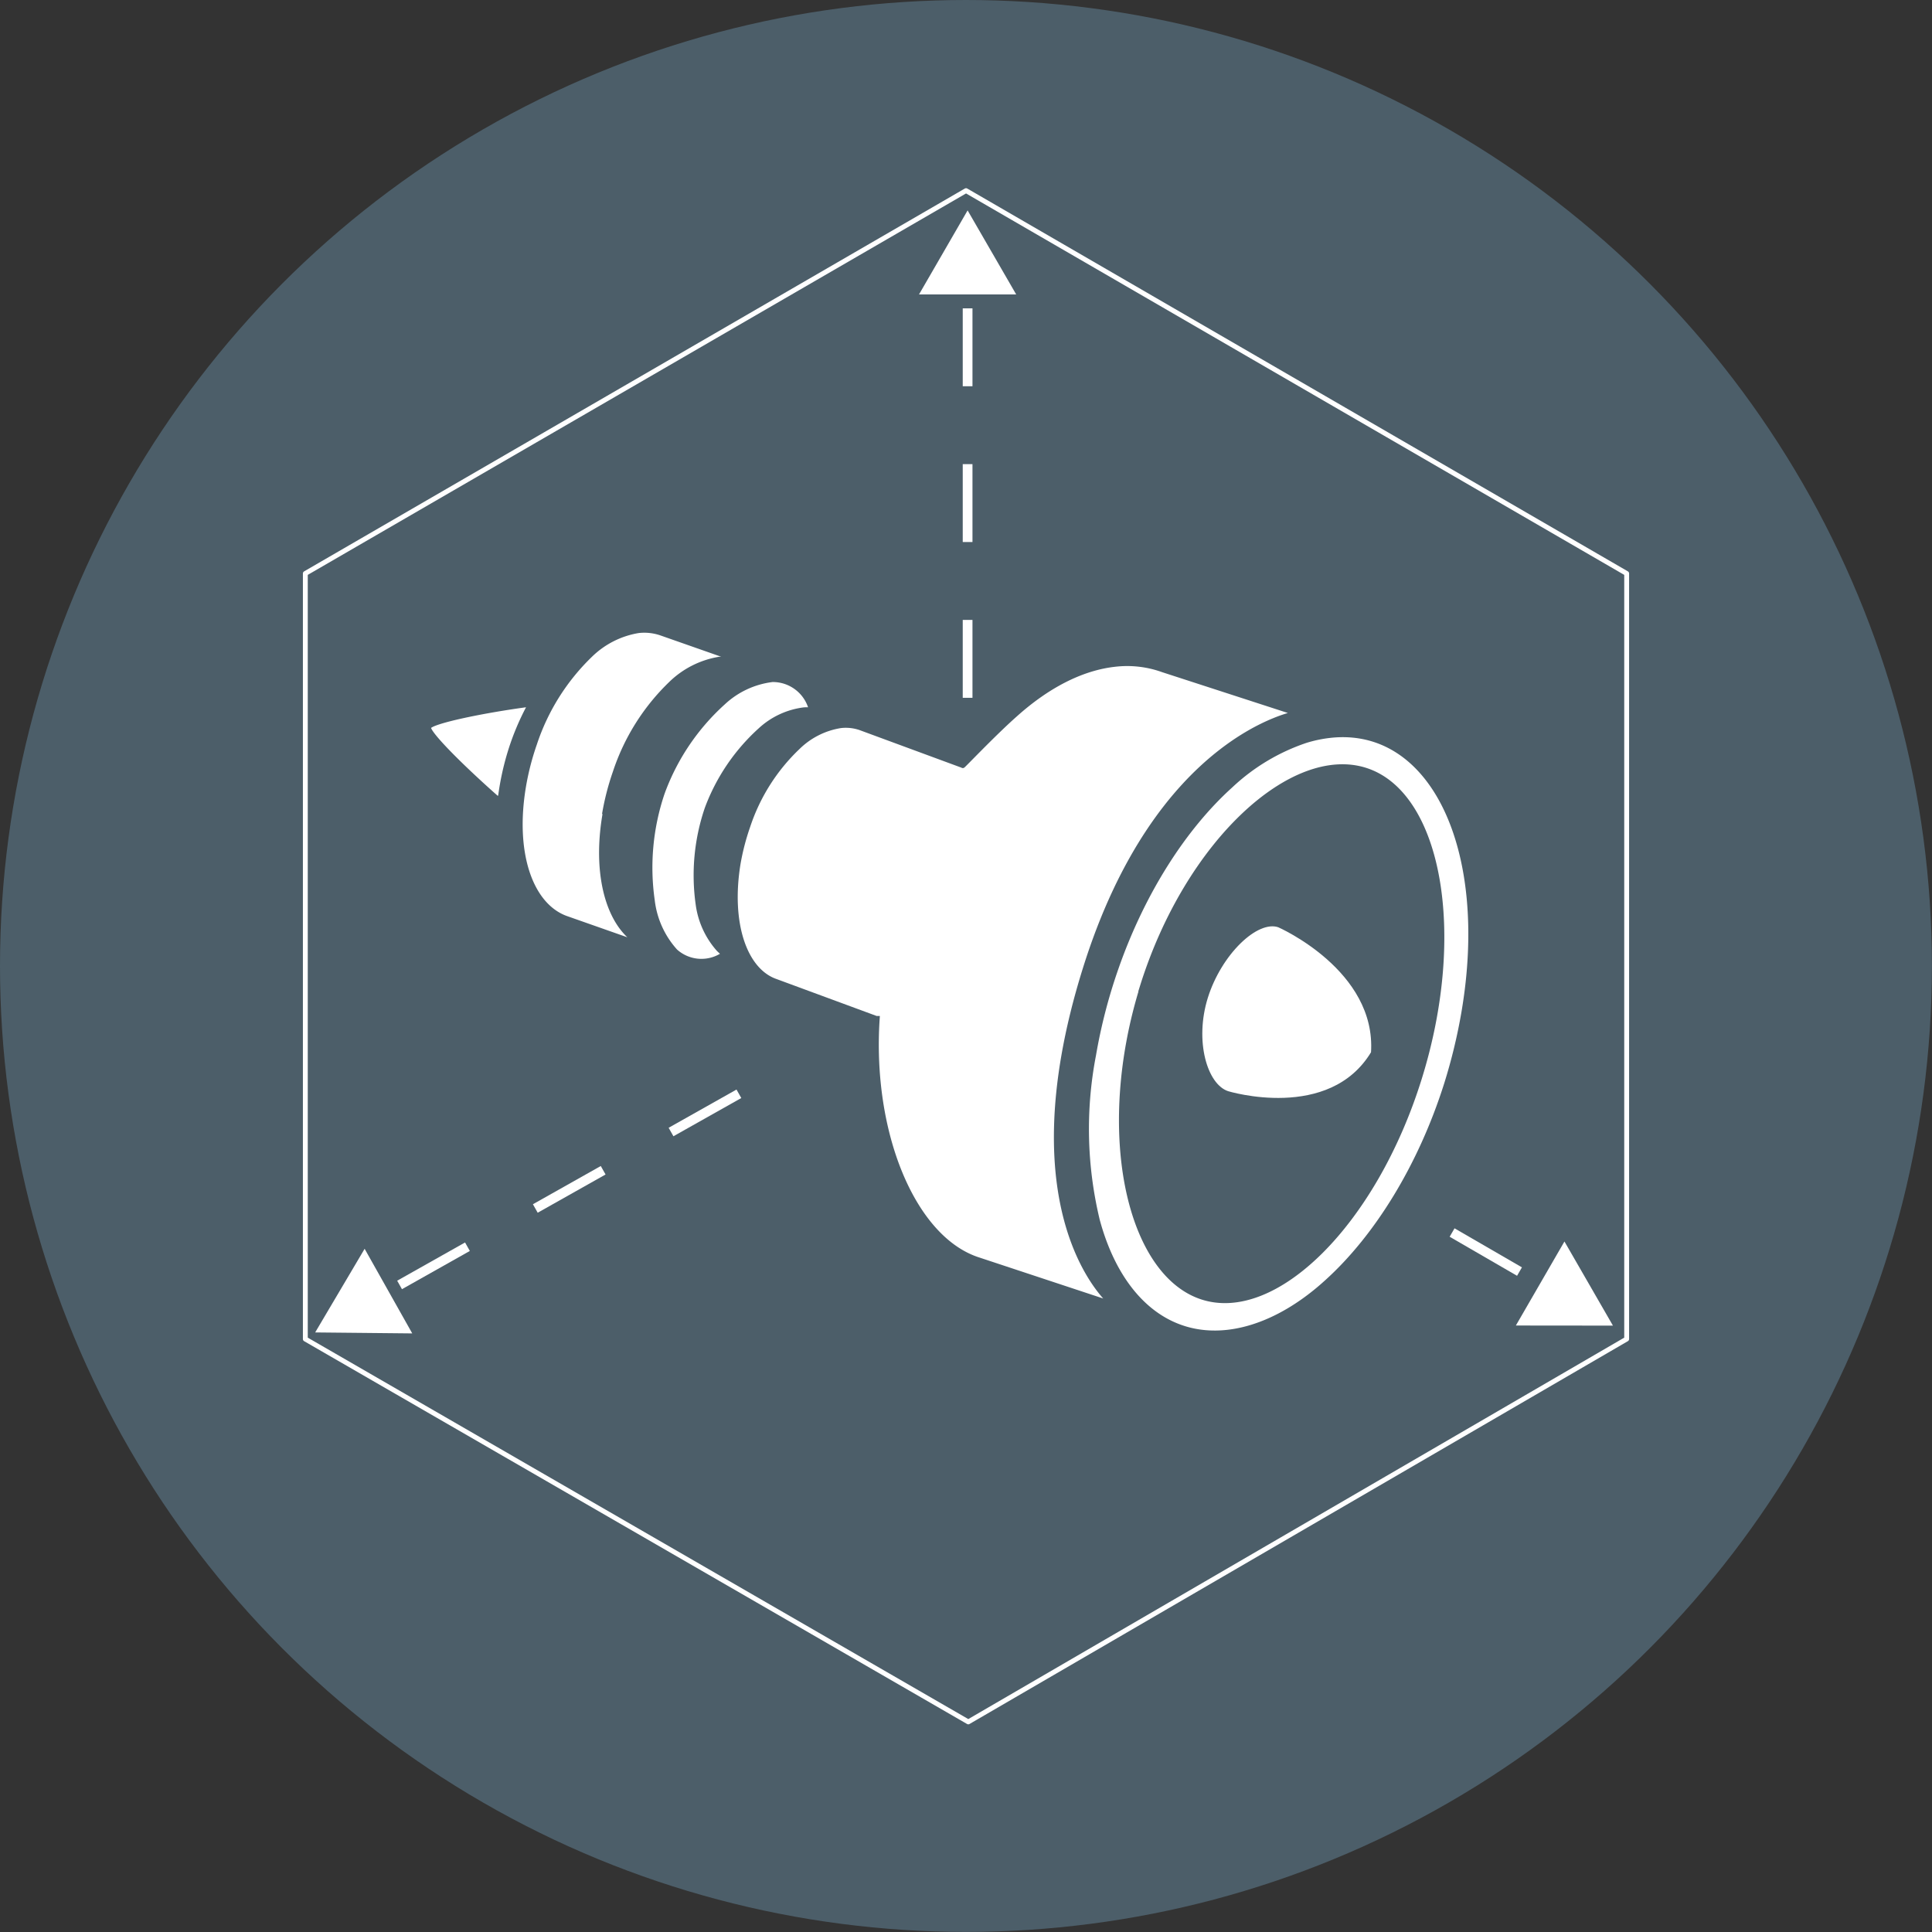 <svg id="Ebene_1" data-name="Ebene 1" xmlns="http://www.w3.org/2000/svg" viewBox="0 0 198.43 198.43"><rect x="0" y="0" width="198.43" height="198.43" fill="#333333" stroke="none"/><defs><style>.cls-1{fill:#4c5e69;}.cls-2,.cls-4{fill:none;stroke:#fff;}.cls-2{stroke-linecap:round;stroke-linejoin:round;}.cls-2,.cls-3{stroke-width:0.5px;}.cls-3,.cls-5{fill:#fff;}.cls-3{stroke:#4c5e69;}.cls-3,.cls-4{stroke-miterlimit:10;}.cls-4{stroke-dasharray:8 8;}</style></defs><title>MTU40_VE</title><circle class="cls-1" cx="99.21" cy="99.21" r="99.21"/><polygon class="cls-2" points="99.22 19.58 31.36 58.9 31.36 137.53 99.45 176.85 167.07 137.53 167.07 58.9 99.22 19.58"/><path class="cls-3" d="M112.32,108.35a40.09,40.09,0,0,0,.39,17v0c2.06,7.62,6.89,12.21,13.38,11.48,3.45-.39,7-2.25,10.19-5.16,5.14-4.64,9.64-11.94,12.29-20.33a56.48,56.48,0,0,0,1.77-7.31c2.9-16.92-3.26-29.68-13.76-28.49a13.59,13.59,0,0,0-2.47.52h0a21,21,0,0,0-7.72,4.63c-4.81,4.34-9.06,11-11.76,18.74A55.31,55.31,0,0,0,112.32,108.35Zm5-7c4.66-14.91,15.51-24.7,23-22.22s10.11,16.74,5.45,31.65-14.86,24.92-22.35,22.43S112.68,116.25,117.34,101.34Z"/><path class="cls-3" d="M51.42,81.7a28,28,0,0,1,.95-4.37,26.07,26.07,0,0,1,2.11-5c-4.57.59-10.29,1.75-10.46,2.36s3.86,4.55,7.33,7.58c0-.2,0-.39.07-.58"/><path class="cls-3" d="M76.81,84.85a24.15,24.15,0,0,0-1,3.85c-1,6.12.66,11,3.89,12.1L90,104.6l.1,0v0c-.79,11.82,3.7,22.65,10.4,24.79l13.72,4.54s-10.77-8.79-2.77-34.39c7.47-23.91,21.73-26.28,21.73-26.28L119.44,68.8a10.83,10.83,0,0,0-5-.56c-3.45.4-6.94,2.25-10.18,5.16-2.26,2-5.5,5.43-5.37,5.23L88.34,74.74a4.63,4.63,0,0,0-2-.21,8.08,8.08,0,0,0-4.4,2.22A19.72,19.72,0,0,0,76.81,84.85Z"/><path class="cls-3" d="M62.08,83.64a26.56,26.56,0,0,1,1.11-4.32,22.36,22.36,0,0,1,5.72-9.1,9.29,9.29,0,0,1,5-2.52,9.34,9.34,0,0,1,2.31.24l-8.24-2.89a5.33,5.33,0,0,0-2.41-.28,9.2,9.2,0,0,0-4.95,2.51,22.43,22.43,0,0,0-5.72,9.11,27,27,0,0,0-1.12,4.33c-1.19,7,.76,12.4,4.48,13.64l8.19,2.88c-3.61-1.3-5.5-6.74-4.32-13.6"/><path class="cls-3" d="M68,81.5a23.89,23.89,0,0,0-1,11,9.39,9.39,0,0,0,2.36,5.2,4,4,0,0,0,5,.29c-.17-.15-.36-.31-.55-.5a8.68,8.68,0,0,1-2.11-4.62,21.22,21.22,0,0,1,.92-9.8v0A20.49,20.49,0,0,1,78.08,75a8.08,8.08,0,0,1,4.51-2.1,6.17,6.17,0,0,1,.74,0,4.07,4.07,0,0,0-4-3.1,9,9,0,0,0-5.08,2.38,23.19,23.19,0,0,0-6.16,9.07Z"/><path class="cls-3" d="M131.37,95s10.28,4.48,9.69,13.15c-4.43,7.4-15,4.16-15,4.16-2.33-.77-3.65-5.39-2.25-9.89S129,94.2,131.37,95Z"/><line class="cls-4" x1="99.38" y1="71.67" x2="99.38" y2="28.78"/><polygon class="cls-5" points="104.37 30.24 99.38 21.61 94.39 30.24 104.37 30.24"/><line class="cls-4" x1="149.14" y1="126.59" x2="159.45" y2="132.56"/><polygon class="cls-5" points="155.69 136.14 165.66 136.15 160.68 127.51 155.69 136.14"/><line class="cls-4" x1="75.89" y1="112.34" x2="38.63" y2="133.33"/><polygon class="cls-5" points="37.45 128.26 32.37 136.85 42.34 136.95 37.45 128.26"/></svg>